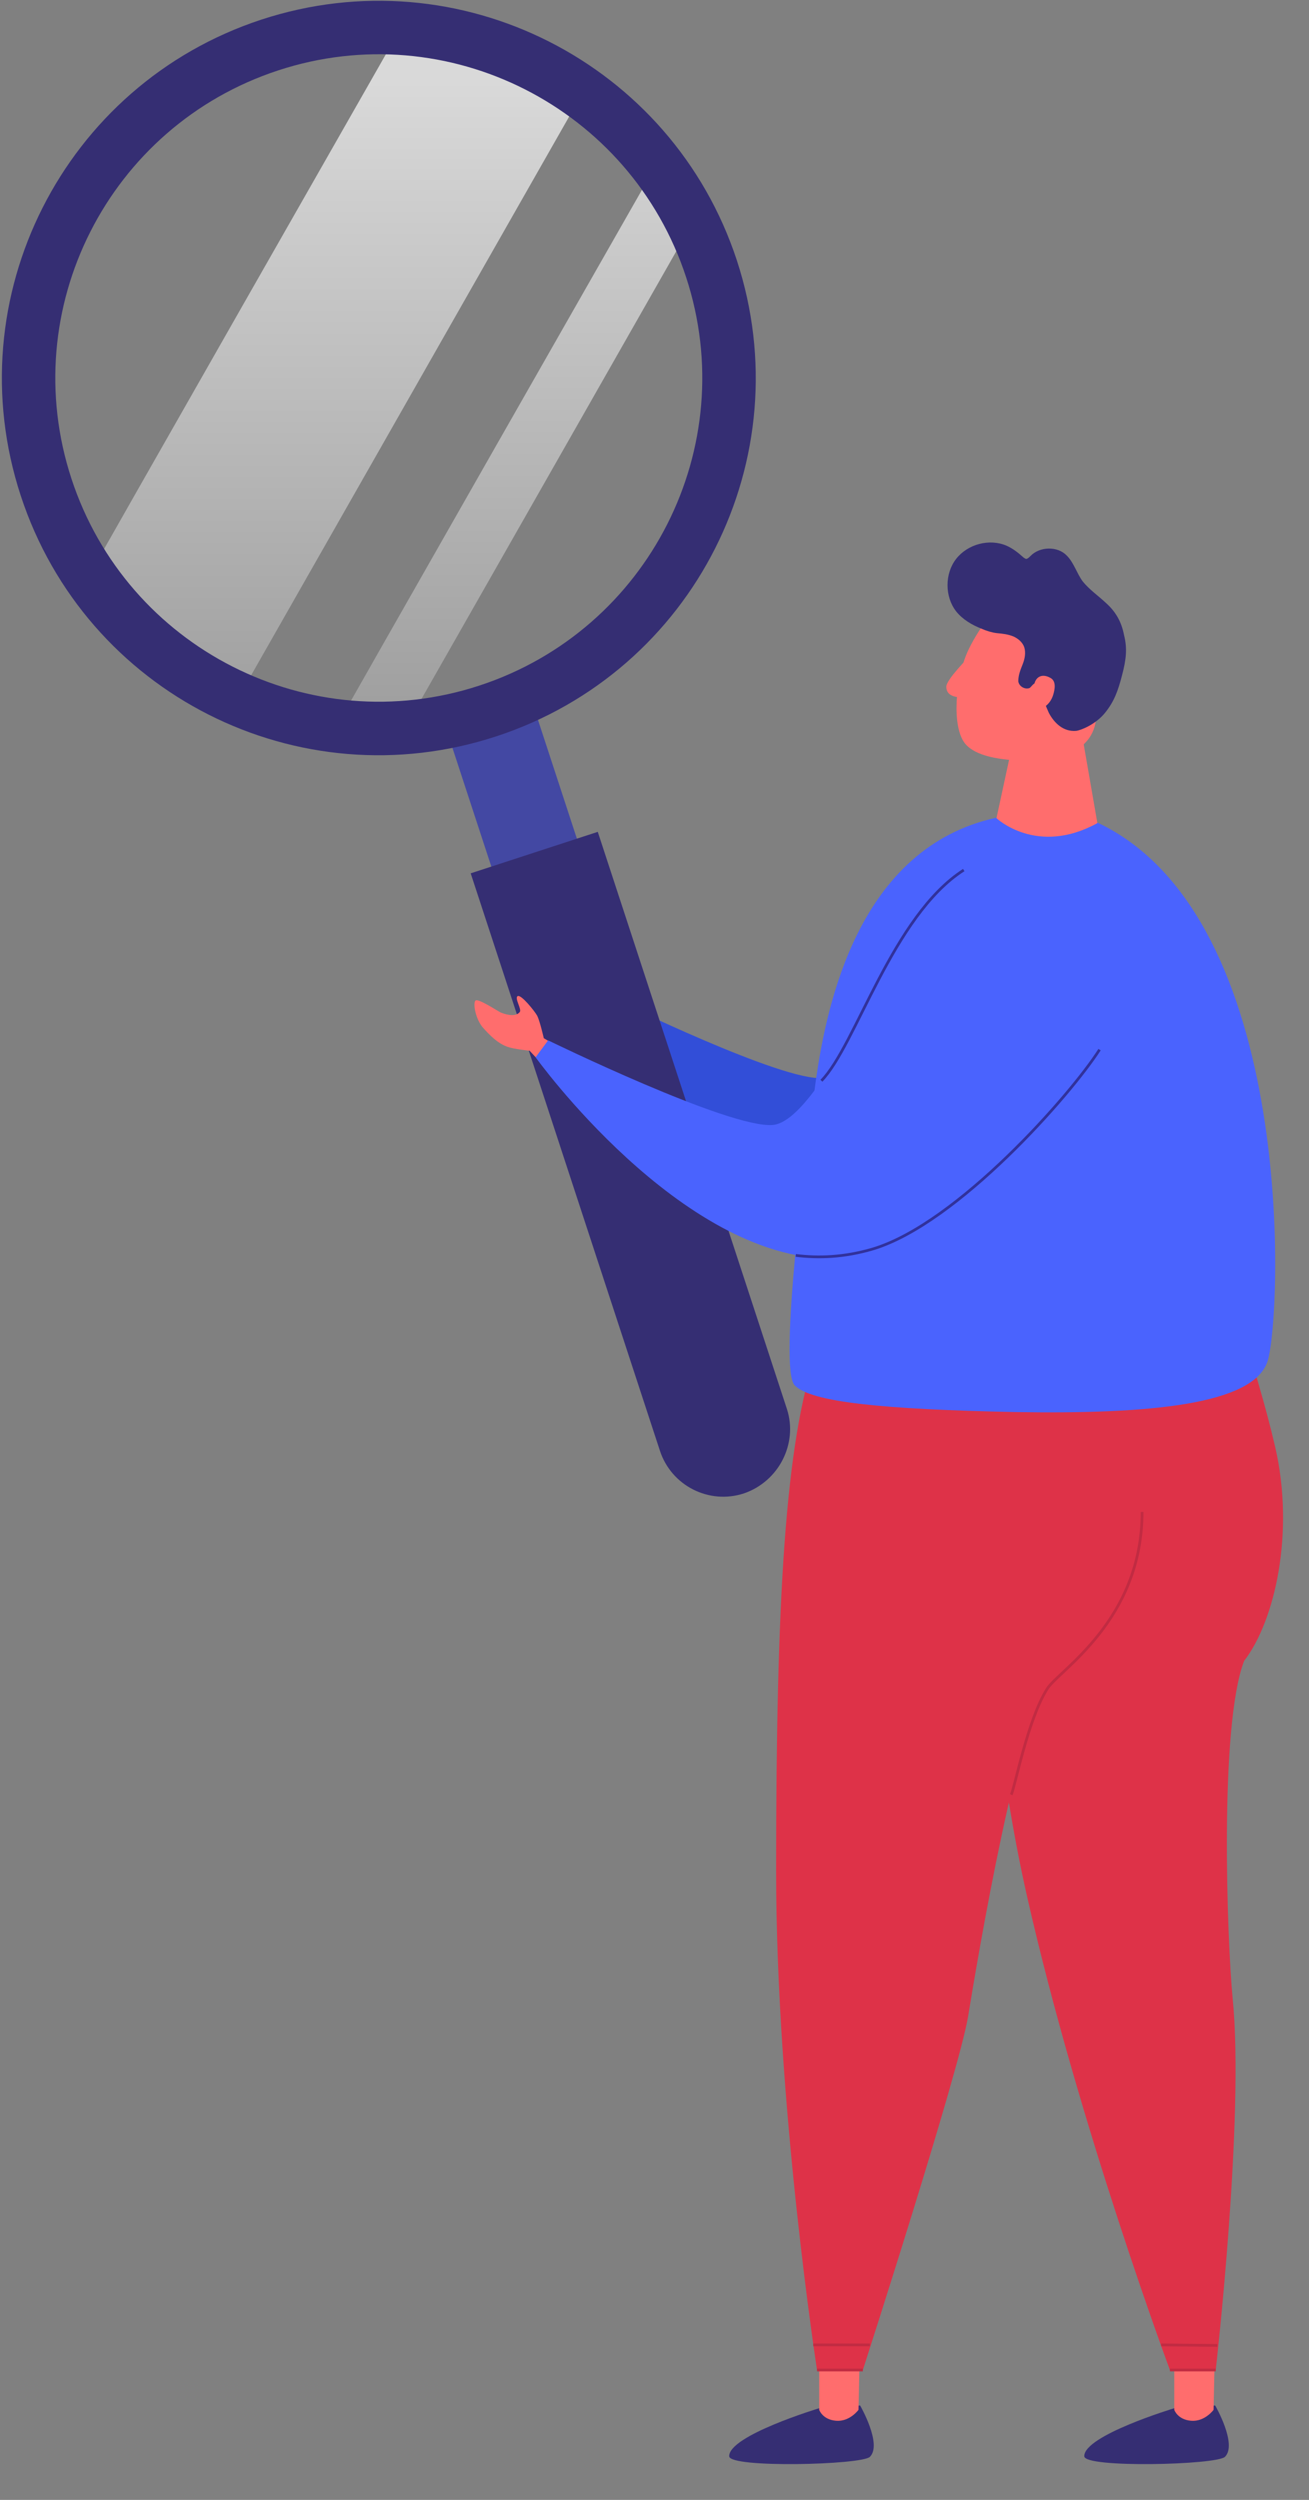 <?xml version="1.0" encoding="UTF-8" standalone="no"?><!DOCTYPE svg PUBLIC "-//W3C//DTD SVG 1.1//EN" "http://www.w3.org/Graphics/SVG/1.1/DTD/svg11.dtd"><svg viewBox="0 0 240 458" xmlns="http://www.w3.org/2000/svg" fill-rule="evenodd" clip-rule="evenodd" stroke-miterlimit="10" width="240" height="458"><rect x="0" y="0" width="240" height="458" fill="#808080" stroke="none"/><path d="M151.9 249v-18.4c0-3.9-3.1-7-7-7" fill="#e6e8ff" fill-rule="nonzero"/><g fill-rule="nonzero"><path d="M116.8 185.6l-4.9-3s-.6-2.9-1.1-3.8c-.5-.8-2.8-3.7-3.3-3.3-.5.4.7 2.2.4 2.7-.5.8-1.9.7-3.3.1-.6-.3-3.8-2.4-4.3-2-.5.4-.1 2.9 1.1 4.4 1.3 1.5 2.7 2.9 4.4 3.5 1 .3 3.7.6 3.7.6l4.7 5.1" fill="#ff6d6d"/><path d="M203.5 153c-9-5.8-17.8-3.8-27.3 8.6-6.4 8.3-17.9 35.2-25.3 35.9-7.4.7-38.2-14.4-38.2-14.4l-2.1 2.8s24.6 34.2 50.4 34.3c12.5 0 39.5-26.1 45.6-35.6 7.5-12 4.8-26.6-3.1-31.6z" fill="#324ed8"/></g><path d="M215.3 441.2s-16.6 5-16.5 8.8c0 2.2 24.3 1.6 25.8.1 2.3-2.3-1.8-9.4-1.8-9.4l-7.5.5z" fill="#352e73" fill-rule="nonzero"/><path d="M215.3 430.6v10.9s.6 1.8 3.1 2c2.5.2 4.1-2 4.1-2l.3-13.6" fill="#ff6d6d" fill-rule="nonzero"/><path d="M182.1 251.6c-2.2-2.8-4.5 48.5 6.2 95.8 9.5 42 26.2 86.8 26.2 86.8h8.4s5.3-46.3 3.1-68.1c-1-10.4-2.5-49.8 2.1-61.8 5.7-7.4 9.3-23.6 5.7-39.2-3.6-15.6-10.6-34.5-10.6-34.5" fill="#de3248" fill-rule="nonzero"/><path d="M214.5 434.2h8.4M212.9 429.6l10.3.1" fill="none" stroke="#c12b42" stroke-width=".5"/><path d="M150.2 441.2s-16.6 5-16.5 8.8c0 2.2 24.3 1.6 25.8.1 2.3-2.3-1.8-9.4-1.8-9.4l-7.5.5z" fill="#352e73" fill-rule="nonzero"/><path d="M150.2 430.6v10.9s.6 1.8 3.1 2c2.5.2 4.1-2 4.1-2l.3-13.6" fill="#ff6d6d" fill-rule="nonzero"/><path d="M149.6 248c-5.6 16.3-7.3 44.6-7.3 94.8 0 43.1 7.5 91.4 7.5 91.4h8.4s17.6-54.5 19.3-64.8c1.7-10.3 9.2-55.8 16.4-66.5 2.9-.9 14.5-12.7 14.4-28.7-.1-16-16.9-33.9-16.9-33.9" fill="#de3248" fill-rule="nonzero"/><path d="M149.8 434.2h8.4M149.1 429.6h10.4M185.4 328.8c.7-1.4 3-13.7 6.6-19.4 2-3.3 17.4-12.4 17.4-32.4" fill="none" stroke="#c12b42" stroke-width=".5"/><path d="M149.6 197.8c-1.9 13.8-6.9 52.9-3.9 56 3 3.1 16.1 4.4 40.5 4.9 24.3.4 43.6-1.3 46.2-9.3 2.6-8 5.6-81.4-31.2-98.7l-18.5-.9c-25.3 5.5-31.1 34.2-33.1 48z" fill="#4a63fe" fill-rule="nonzero"/><g fill-rule="nonzero"><path d="M185.1 110.2c-2.7.5-6.2 5.9-7.7 9.2-2.2 4.9-3 13.8-.4 16.9 1.9 2.2 6.1 3 11.7 3.1 4.7.1 12.3-1.5 12.3-8.6 0-7.2-3.1-23.2-15.9-20.6z" fill="#ff6d6d"/><path d="M185.4 137.4l-2.7 12.5s7.4 7 18.5.9l-3.3-19M177.7 120.3s-4.2 4.2-4.2 5.5c0 2.4 3.4 1.9 3.4 1.9" fill="#ff6d6d"/><path d="M205.7 123.8c-.7 2.7-1.4 4.7-3.1 6.8-1.7 2.1-4.4 3.2-5.3 3.3-2.3.2-4-1.4-5-3.3-.5-1.1-.9-2.2-1.4-3.3-.3-.6-.4-1.9-1-2.1-.5-.1-.9.9-1.3.9-.8.2-1.8-.4-1.9-1.3 0-1.1.4-2.1.8-3.1s.6-2.1.3-3.1c-.3-.9-1.1-1.6-2-2-1-.4-1.9-.5-3-.6-.9-.1-1.9-.4-2.8-.8-1.8-.7-3.5-1.7-4.7-3.2-2.1-2.7-2.1-6.9 0-9.6 2.1-2.7 6.1-3.8 9.3-2.4 1.1.5 2 1.2 2.9 2 .2.2.4.3.6.4.3 0 .6-.3.8-.5 1.7-1.8 5-1.9 6.7-.1 1.3 1.3 1.8 3.2 2.9 4.7 1.2 1.5 2.8 2.6 4.2 3.9 1.8 1.6 2.9 3.4 3.4 6 .6 2.4.4 4.4-.4 7.4z" fill="#352e73"/><path d="M189.7 125.1c.3-1 1.3-1.8 2.9-.9 1.1.6.8 2.1.5 3.1-.3 1-1 2-2 2.4-1.1.4-2.1-.2-2.5-1.2" fill="#ff6d6d"/></g><g fill-rule="nonzero"><path d="M74.604 3.185S15.819 106.158 15.319 107.258l27.965 21.304L108.75 13.638 74.604 3.185z" fill="url(#ab_Linear1)"/><path d="M120 30.754S60.674 134.677 60.174 135.777l12.428.478 55.253-96.997L120 30.754z" fill="url(#ab_Linear2)"/></g><g><path d="M42.9 122.5h14.3" fill="none"/></g><g><path fill="#4348a3" d="M80.938 130.864l15.68-5.14 27.38 83.532-15.68 5.14z"/><path d="M47.9 3.6C11.7 15.5-8.1 54.5 3.8 90.8c11.9 36.3 50.9 56 87.2 44.1 36.3-11.9 56-50.9 44.1-87.2-11.9-36.2-50.9-56-87.2-44.1zm40 122c-31.1 10.2-64.6-6.8-74.8-37.9C2.9 56.6 19.9 23.1 51 12.9c31.1-10.2 64.6 6.8 74.8 37.9 10.2 31.1-6.8 64.6-37.9 74.8zM136.4 273.6c-6.4 2.1-13.3-1.4-15.4-7.8L86.3 160l23.3-7.6 34.7 105.8c2 6.3-1.5 13.2-7.9 15.4z" fill="#352e73" fill-rule="nonzero"/></g><g><path d="M105 193.4l-5.3-3.2s-.7-3.1-1.2-4.1c-.5-.9-3-4-3.6-3.6-.6.4.8 2.4.4 2.9-.6.8-2 .7-3.5.1-.6-.3-4.1-2.6-4.6-2.2-.5.4-.1 3.1 1.2 4.8 1.4 1.6 2.9 3.1 4.7 3.7 1.1.4 4 .7 4 .7l5.1 5.5" fill="#ff6d6d" fill-rule="nonzero"/><path d="M198.4 158.2c-9.7-6.3-19.1-4.1-29.4 9.2-6.9 9-19.3 38-27.3 38.7-8 .7-41.2-15.5-41.2-15.5l-2.3 3.1s26.5 36.9 54.3 36.9c13.4 0 42.6-28.1 49.1-38.4 8.3-12.8 5.3-28.5-3.2-34z" fill="#4a63fe" fill-rule="nonzero"/><path d="M201.6 192.3c-5.3 8.3-26 31.8-41.5 36.5-5.4 1.6-10.1 1.7-14.2 1.2M176.7 159.4c-13.1 8.4-19.8 32.2-26.1 38.6" fill="none" stroke="#31319b" stroke-width=".5"/></g><defs><linearGradient id="ab_Linear1" x1="0" y1="0" x2="1" y2="0" gradientUnits="userSpaceOnUse" gradientTransform="rotate(-90 101.54 40.25) scale(160.147)"><stop offset="0" stop-color="#fff" stop-opacity=".2"/><stop offset=".67" stop-color="#fff" stop-opacity=".62"/><stop offset=".79" stop-color="#fff" stop-opacity=".7"/><stop offset="1" stop-color="#fff" stop-opacity=".7"/></linearGradient><linearGradient id="ab_Linear2" x1="0" y1="0" x2="1" y2="0" gradientUnits="userSpaceOnUse" gradientTransform="rotate(-90 125.268 16.523) scale(160.147)"><stop offset="0" stop-color="#fff" stop-opacity=".2"/><stop offset=".67" stop-color="#fff" stop-opacity=".62"/><stop offset=".79" stop-color="#fff" stop-opacity=".7"/><stop offset="1" stop-color="#fff" stop-opacity=".7"/></linearGradient></defs></svg>